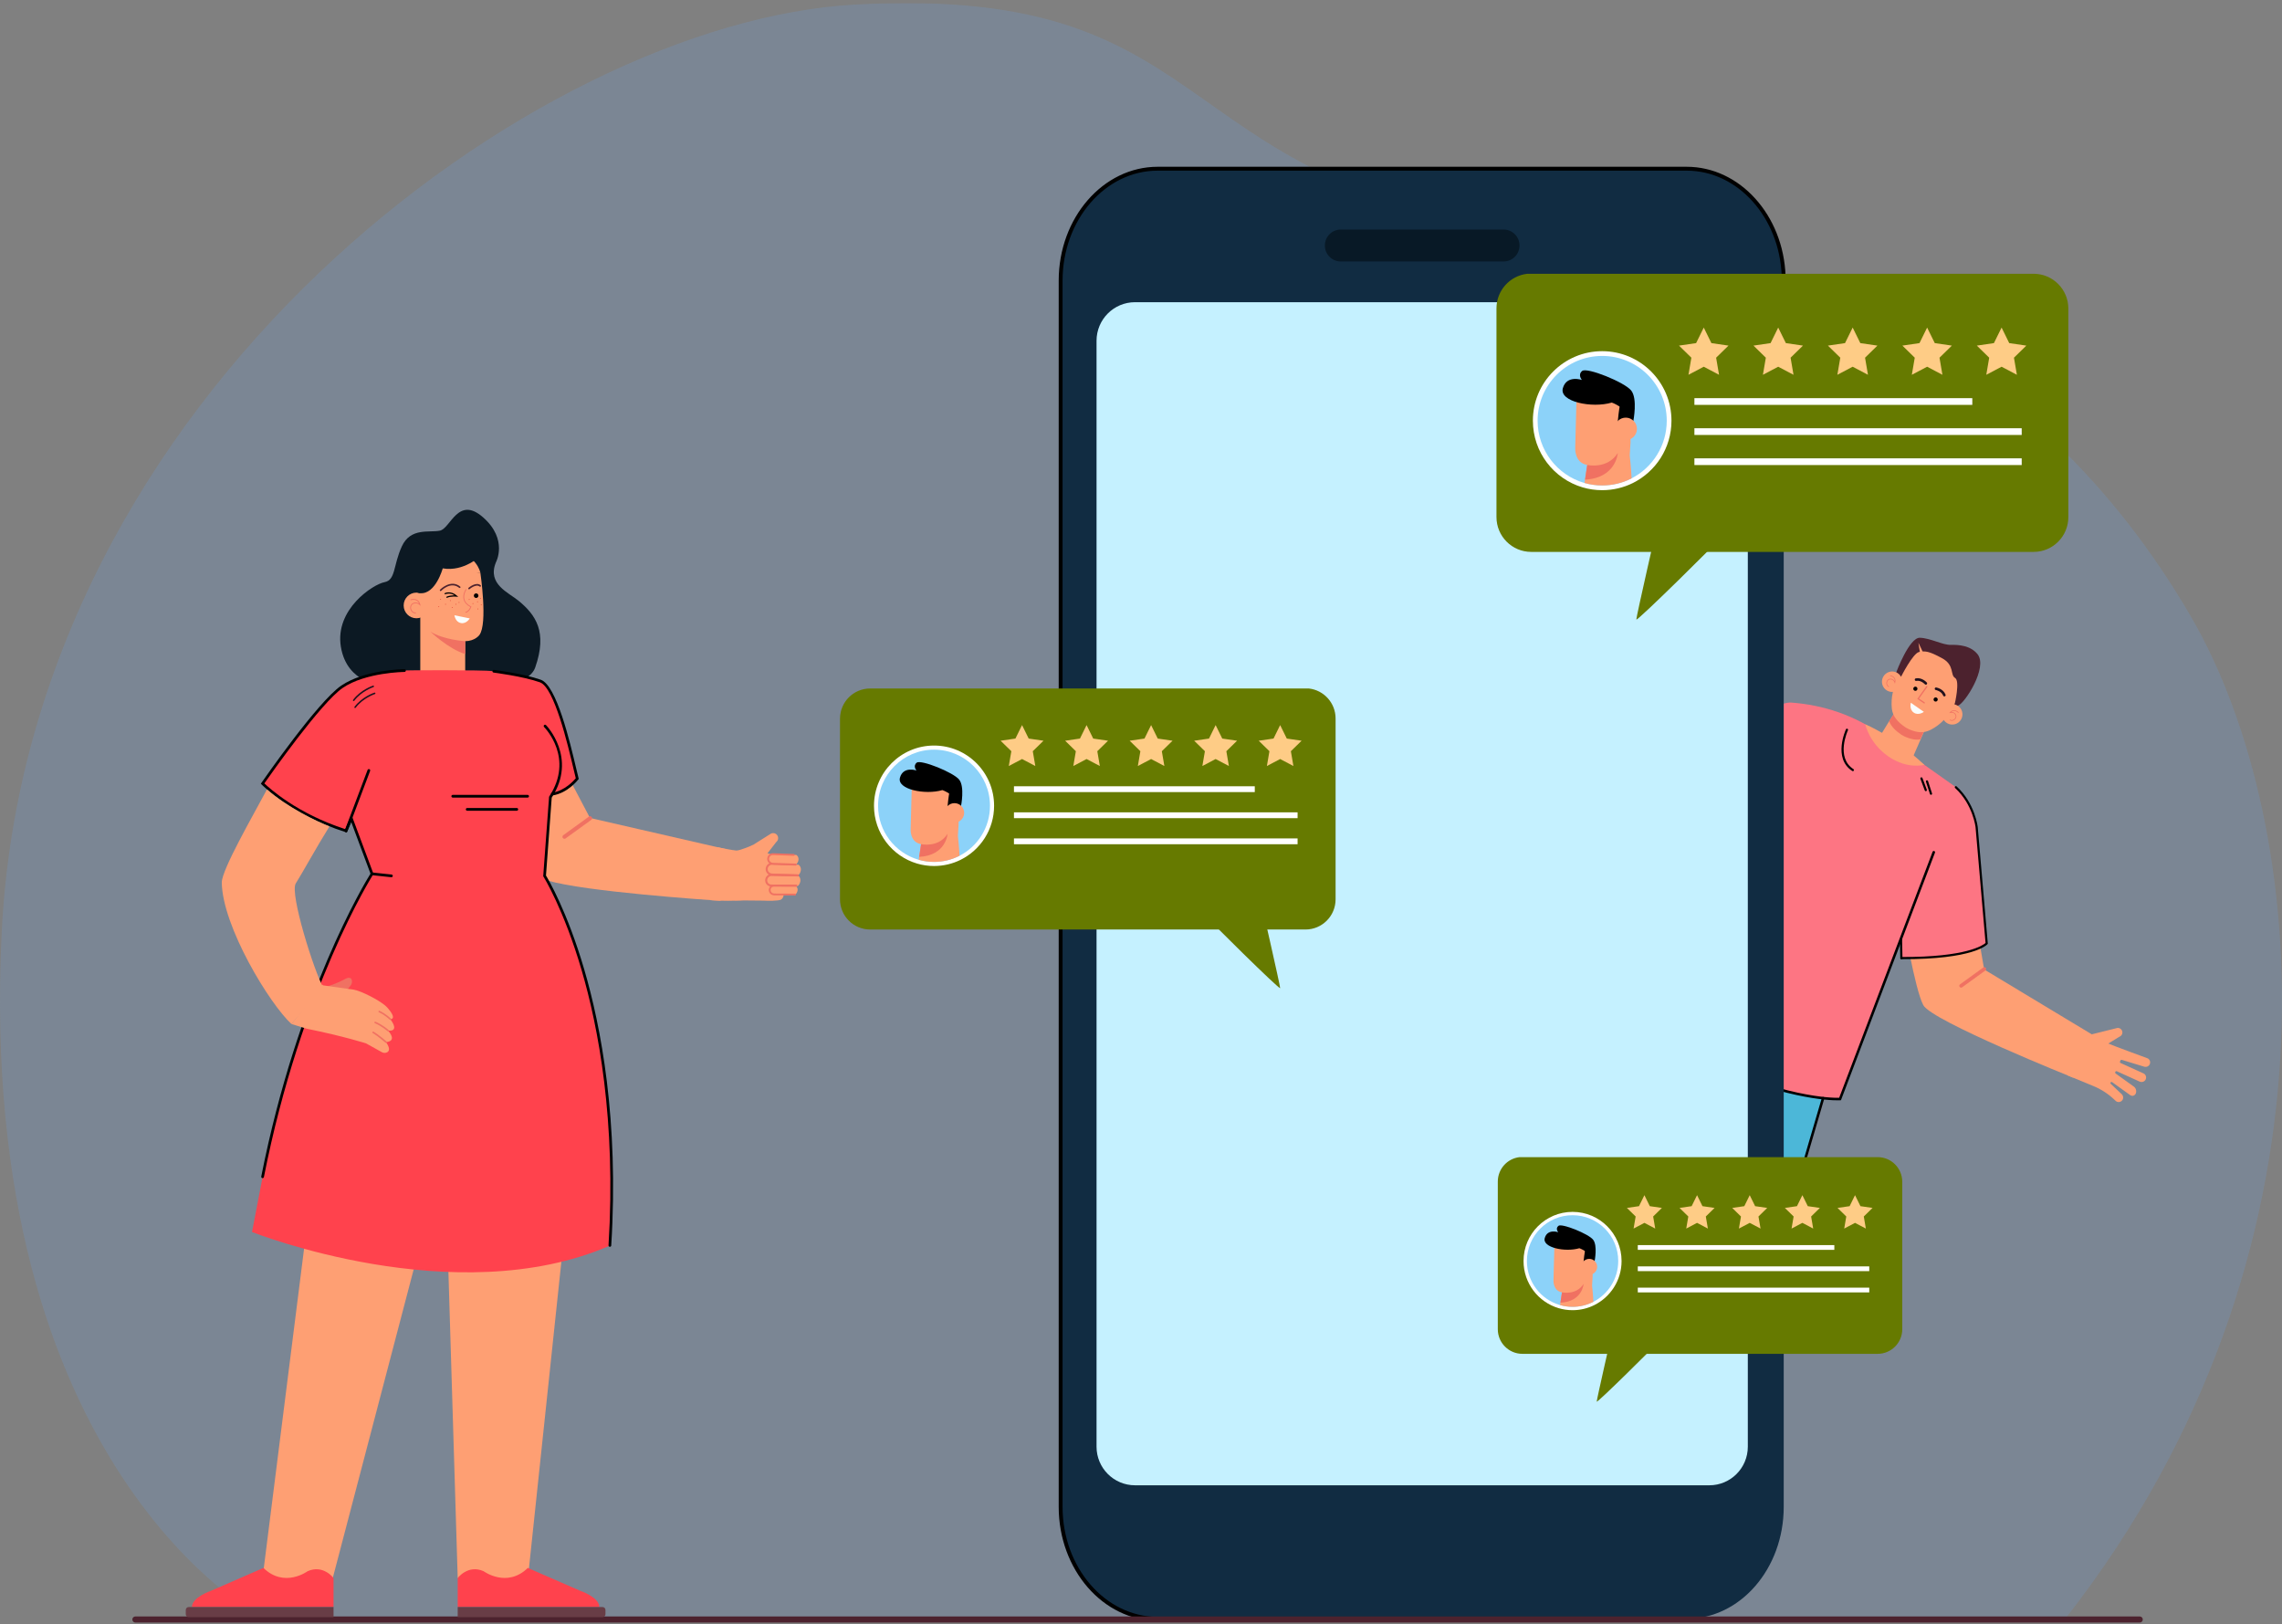<svg width="489" height="348" viewBox="0 0 489 348" fill="none" xmlns="http://www.w3.org/2000/svg">
<rect x="0" y="0" width="489" height="348" fill="#808080" stroke="none"/>
<g clip-path="url(#clip0_269_6733)">
<g opacity="0.2">
<path d="M109.867 346.539L56.319 346.732C56.319 346.732 -5.264 315.276 0.364 199.807C5.99 84.339 114.978 4.804 183.09 0.988C266.18 -3.667 247.362 42.992 338.697 50.641C381.397 54.217 435.438 73.272 469.649 132.396C495.128 176.43 503.738 268.585 442.795 346.539H109.867Z" fill="#6AA2E5"/>
</g>
<path d="M407.611 145.686L406.341 144.062C406.341 144.062 409.124 136.567 411.407 136.651C413.69 136.735 416.281 138.223 418.033 138.175C419.786 138.128 422.269 138.337 423.746 140.158C426.056 143.009 420.967 150.801 419.538 151.216C418.109 151.631 407.609 145.684 407.609 145.684L407.611 145.686Z" fill="#4C222E"/>
<path d="M345.29 319.355L358.638 323.024L353.924 335.533L341.046 330.539L345.29 319.355Z" fill="#D7E4F7"/>
<path d="M359.507 342.475L343.021 335.743C338.953 334.052 340.143 332.656 340.143 332.656L342.141 327.564C342.316 329.912 349.731 331.737 349.731 331.737L353.294 330.889C354.665 330.563 355.922 331.54 355.708 332.764L355.575 333.525L361.522 341.548C361.522 341.548 361.638 342.72 359.897 342.551C359.798 342.542 359.666 342.516 359.509 342.475H359.507Z" fill="#FD7583"/>
<path d="M395.602 218.875L377.721 279.309L358.772 327.778C349.024 328.446 341.757 324.796 341.757 324.796C341.378 325.765 351.82 290.878 356.081 272.886C362.104 247.447 364.6 224.74 364.6 224.74L395.604 218.877L395.602 218.875Z" fill="#4CB7D8"/>
<path d="M314.207 305.549L326.485 311.959L322.018 323.056L309.188 317.937L314.207 305.549Z" fill="#D7E4F7"/>
<path d="M317.043 325.525L300.389 319.223C300.247 319.145 300.133 319.074 300.053 319.013C298.663 317.949 299.54 317.169 299.54 317.169L309.339 315.34L309.757 314.689C310.428 313.645 312.014 313.785 312.799 314.959L314.838 318.01C314.838 318.01 321.514 321.728 323.232 320.124L321.247 325.222C321.247 325.222 321.174 327.06 317.043 325.525Z" fill="#FD7583"/>
<path d="M329.93 260.514L357.776 203.999L376.54 229.436C376.54 229.436 362.981 247.791 350.158 270.556C341.089 286.656 325.101 319.364 325.48 318.393C325.48 318.393 317.677 316.114 310.98 308.98L329.93 260.512V260.514Z" fill="#4CB7D8"/>
<path d="M412.138 215.377C410.312 211.979 407.82 196.916 407.82 196.916L422.683 193.181L425.175 207.724L448.24 221.625L444.297 230.932C444.297 230.932 413.964 218.776 412.138 215.377Z" fill="#FE9F73"/>
<path d="M460.682 227.979C460.501 228.463 459.957 228.706 459.464 228.554L454.674 227.095C454.562 227.06 454.441 227.117 454.392 227.222L454.288 227.452C454.234 227.571 454.288 227.709 454.405 227.763L459.313 229.992C459.82 230.221 460.033 230.833 459.766 231.334C459.524 231.791 458.953 231.959 458.483 231.747L453.605 229.534C453.486 229.48 453.348 229.534 453.295 229.65L453.262 229.724C453.217 229.825 453.249 229.946 453.34 230.013L457.265 232.833C457.707 233.148 457.884 233.814 457.66 234.309C457.435 234.804 456.892 234.951 456.45 234.634L452.603 231.871C452.482 231.784 452.314 231.83 452.251 231.966C452.21 232.057 452.232 232.165 452.305 232.234L454.642 234.435C455.017 234.789 455.079 235.382 454.752 235.779C454.392 236.216 453.747 236.253 453.342 235.87L453.021 235.568C451.738 234.359 450.246 233.395 448.619 232.72L442.98 230.385C443.594 228.963 443.976 228.167 446.72 223.147C446.83 222.581 447.121 221.943 447.446 221.822L453.491 220.315C453.991 220.127 454.549 220.38 454.737 220.882C454.924 221.383 454.672 221.943 454.172 222.131L451.786 223.593C452.876 224.094 460.059 226.71 460.059 226.71C460.591 226.872 460.88 227.452 460.682 227.981V227.979Z" fill="#FE9F73"/>
<path d="M420.458 211.546C420.284 211.672 420.042 211.633 419.917 211.457C419.792 211.282 419.831 211.04 420.006 210.915L424.989 207.309C425.164 207.183 425.405 207.222 425.53 207.397C425.612 207.51 425.623 207.65 425.576 207.771C425.55 207.836 425.505 207.897 425.444 207.94L420.461 211.546H420.458Z" fill="#F07162"/>
<path d="M352.352 160.28C352.352 160.28 381.112 150.34 383.701 150.528C390.868 151.047 397.408 153.291 403.278 157.448L418.781 168.429C420.383 169.497 422.728 172.915 423.407 176.149C423.905 178.525 425.718 202.144 425.718 202.144C420.864 205.679 407.438 205.287 407.438 205.287L407.341 201.489C406.624 203.826 394.3 235.483 394.3 235.483C368.163 234.595 348.22 216.664 348.22 216.664C353.74 202.546 373.145 172.954 373.145 172.954L361.485 175.096C357.926 172.995 352.352 160.28 352.352 160.28Z" fill="#FD7583"/>
<path d="M418.956 168.848C418.861 168.761 418.855 168.612 418.943 168.517C419.029 168.422 419.178 168.415 419.273 168.504C423.23 172.149 423.795 177.165 423.799 177.219L425.951 202.122L425.959 202.219L425.897 202.293C425.783 202.427 422.944 205.588 407.438 205.521C407.43 205.521 407.421 205.521 407.413 205.521C407.296 205.508 407.206 205.408 407.208 205.287C407.208 205.157 407.313 205.054 407.441 205.056C421.437 205.116 424.987 202.492 425.477 202.055L423.336 177.264C423.332 177.217 422.782 172.37 418.958 168.848H418.956Z" fill="black"/>
<path d="M407.41 205.519C407.296 205.506 407.208 205.411 407.206 205.292L407.126 201.214C407.124 201.085 407.225 200.979 407.354 200.977C407.486 200.974 407.589 201.076 407.592 201.206L407.671 205.283C407.673 205.413 407.572 205.519 407.443 205.521C407.432 205.521 407.421 205.521 407.41 205.521V205.519Z" fill="black"/>
<path d="M361.41 175.346L361.324 175.266C361.276 175.221 356.45 170.621 352.137 160.371C352.087 160.252 352.143 160.116 352.26 160.066C352.378 160.016 352.514 160.072 352.563 160.189C356.525 169.604 360.906 174.194 361.559 174.845L380.233 171.414C380.36 171.39 380.481 171.474 380.504 171.602C380.528 171.73 380.444 171.851 380.317 171.874L361.41 175.346Z" fill="black"/>
<path d="M363.667 187.962C363.635 187.958 363.604 187.949 363.576 187.932C363.466 187.867 363.43 187.722 363.494 187.612C363.777 187.134 370.435 175.886 373.042 172.792C373.126 172.692 373.272 172.682 373.369 172.764C373.468 172.846 373.479 172.995 373.397 173.092C370.815 176.156 363.962 187.733 363.895 187.85C363.848 187.932 363.757 187.973 363.669 187.962H363.667Z" fill="black"/>
<path d="M412.644 169.523C412.56 169.512 412.485 169.458 412.452 169.374L411.517 166.87C411.472 166.749 411.532 166.615 411.653 166.57C411.773 166.524 411.907 166.585 411.952 166.706L412.888 169.209C412.933 169.331 412.873 169.465 412.752 169.51C412.715 169.523 412.679 169.527 412.644 169.523Z" fill="black"/>
<path d="M413.757 170.301C413.668 170.291 413.591 170.232 413.563 170.141L412.705 167.5C412.666 167.376 412.73 167.245 412.853 167.206C412.976 167.167 413.108 167.232 413.146 167.355L414.004 169.997C414.043 170.12 413.979 170.252 413.856 170.291C413.823 170.301 413.789 170.304 413.757 170.301Z" fill="black"/>
<path d="M358.263 207.339C358.149 207.326 358.06 207.229 358.058 207.112L358.013 204.438C358.011 204.308 358.112 204.202 358.241 204.2C358.371 204.198 358.476 204.3 358.478 204.429L358.524 207.102C358.526 207.231 358.424 207.337 358.295 207.339C358.284 207.339 358.274 207.339 358.265 207.339H358.263Z" fill="black"/>
<path d="M359.052 208.444C358.933 208.431 358.843 208.327 358.847 208.206L358.918 205.428C358.922 205.299 359.028 205.197 359.157 205.201C359.285 205.206 359.388 205.312 359.384 205.441L359.313 208.219C359.308 208.349 359.203 208.451 359.073 208.446C359.067 208.446 359.058 208.446 359.052 208.446V208.444Z" fill="black"/>
<path d="M397.169 164.802C397.277 164.871 397.309 165.016 397.24 165.124C397.191 165.201 397.102 165.24 397.018 165.23C396.984 165.225 396.952 165.214 396.919 165.195C392.701 162.482 395.537 156.329 395.565 156.266C395.619 156.149 395.759 156.1 395.876 156.156C395.992 156.21 396.042 156.351 395.988 156.467C395.96 156.526 393.298 162.311 397.171 164.804L397.169 164.802Z" fill="black"/>
<path d="M349.134 167.949C348.925 167.906 348.789 167.7 348.832 167.488L350.074 161.452C350.089 161.379 350.125 161.312 350.173 161.262C350.261 161.169 350.395 161.122 350.531 161.15C350.74 161.193 350.876 161.398 350.832 161.61L349.591 167.646C349.548 167.856 349.343 167.992 349.132 167.949H349.134Z" fill="#F07162"/>
<path d="M394.317 235.756C394.225 235.762 386.143 236.268 370.593 230.152C368.222 229.22 365.678 228.133 362.962 226.868C362.826 226.806 362.766 226.641 362.83 226.505C362.893 226.369 363.05 226.306 363.193 226.373C382.168 235.213 392.668 235.261 394.108 235.218L414.127 182.51C414.181 182.369 414.339 182.298 414.479 182.352C414.479 182.352 414.479 182.352 414.481 182.352C414.619 182.406 414.69 182.564 414.636 182.704L394.552 235.581L394.49 235.743L394.317 235.756Z" fill="black"/>
<path d="M325.722 318.517L325.608 318.739L325.377 318.646C324.946 318.471 314.797 314.31 310.764 309.149C310.671 309.03 310.693 308.859 310.812 308.766C310.93 308.673 311.103 308.695 311.193 308.812C314.806 313.436 323.797 317.384 325.351 318.043C326.979 314.85 345.219 279.066 350.457 269.473C355.918 259.472 366.405 243.597 366.51 243.437C366.592 243.312 366.762 243.277 366.887 243.362C367.012 243.446 367.047 243.615 366.965 243.74C366.859 243.9 356.385 259.755 350.936 269.737C345.484 279.723 325.92 318.132 325.724 318.519L325.722 318.517Z" fill="black"/>
<path d="M356.903 285.367C356.823 285.438 356.713 285.456 356.62 285.419C356.581 285.404 356.547 285.38 356.517 285.347L353.503 281.999L353.542 281.856C355.079 276.092 359.772 254.075 359.819 253.855C359.851 253.708 359.996 253.613 360.142 253.645C360.289 253.675 360.384 253.822 360.351 253.969C360.304 254.19 355.682 275.865 354.105 281.854L356.92 284.982C357.021 285.095 357.012 285.268 356.9 285.367H356.903Z" fill="black"/>
<path d="M358.733 327.505C358.881 327.484 359.019 327.588 359.041 327.737C359.063 327.886 358.959 328.024 358.81 328.046C352.234 328.995 343.963 325.96 342.055 325.207C341.803 325.108 341.66 325.049 341.65 325.043L341.428 324.95L353.544 281.85C353.585 281.705 353.736 281.621 353.881 281.662C354.023 281.703 354.109 281.854 354.068 281.999L342.083 324.632C343.549 325.218 352.055 328.467 358.731 327.505H358.733Z" fill="black"/>
<path d="M381.226 267.467C381.226 267.467 381.211 267.462 381.203 267.458C381.073 267.406 381 267.263 381.041 267.127L390.396 235.237C390.439 235.092 390.59 235.01 390.735 235.051C390.881 235.094 390.961 235.245 390.92 235.39L381.565 267.281C381.522 267.425 381.371 267.508 381.226 267.467Z" fill="black"/>
<path d="M329.83 260.766C329.83 260.766 329.815 260.76 329.809 260.758C329.673 260.691 329.619 260.526 329.686 260.392L350.339 218.479C350.406 218.343 350.574 218.289 350.703 218.356C350.839 218.423 350.893 218.587 350.826 218.721L330.173 260.634C330.111 260.762 329.96 260.818 329.83 260.769V260.766Z" fill="black"/>
<path d="M406.479 151.916L413.043 155.031L409.581 162.961C409.581 162.961 402.584 158.67 402.431 158.588C402.278 158.503 406.479 151.916 406.479 151.916Z" fill="#FE9F73"/>
<path d="M404.817 154.547C405.695 153.144 406.479 151.916 406.479 151.916L413.043 155.031L411.482 158.428C410.474 158.594 409.458 158.378 408.234 157.861C408.113 157.799 407.99 157.732 407.863 157.665C407.863 157.665 407.846 157.656 407.837 157.652C407.829 157.647 407.82 157.643 407.811 157.639C407.686 157.569 407.564 157.502 407.445 157.435C406.218 156.605 405.276 155.697 404.815 154.551L404.817 154.547Z" fill="#F07162"/>
<path d="M405.388 151.789C405.154 149.493 405.705 147.143 406.856 145.087C408.137 142.799 409.581 140.598 410.417 139.435C411.122 138.94 411.808 138.726 412.401 138.659C413.496 138.731 415.214 138.983 417.152 139.773L417.24 139.82L417.292 139.848L417.38 139.896C419.098 141.091 420.249 142.397 420.907 143.277C421.174 143.813 421.372 144.505 421.342 145.368C420.827 146.706 419.777 149.121 418.57 151.447C417.484 153.538 415.824 155.287 413.778 156.344C412.237 157.141 410.892 157.031 409.094 156.27C408.973 156.208 408.85 156.141 408.723 156.073C408.723 156.073 408.706 156.065 408.697 156.061C408.689 156.056 408.68 156.052 408.671 156.048C408.546 155.978 408.421 155.911 408.305 155.844C406.688 154.75 405.563 153.522 405.386 151.791L405.388 151.789Z" fill="#FE9F73"/>
<path d="M417.303 154.991C416.242 154.414 415.845 153.084 416.421 152.02C416.996 150.957 418.322 150.559 419.383 151.136C420.443 151.713 420.838 153.043 420.264 154.107C419.689 155.17 418.363 155.568 417.303 154.991Z" fill="#FE9F73"/>
<path d="M417.91 152.729L417.669 152.801L417.839 152.615C418.104 152.325 418.398 152.178 418.714 152.176C419.264 152.171 419.676 152.606 419.693 152.625C419.719 152.654 419.719 152.699 419.691 152.725C419.663 152.751 419.618 152.751 419.592 152.723C419.587 152.718 419.206 152.314 418.717 152.318C418.499 152.318 418.292 152.401 418.1 152.563C418.374 152.545 418.833 152.6 419.109 153.082C419.303 153.421 419.234 153.836 418.934 154.139C418.682 154.394 418.249 154.552 417.846 154.333C417.841 154.333 417.837 154.329 417.835 154.327C417.8 154.307 417.79 154.264 417.809 154.232C417.828 154.197 417.872 154.186 417.904 154.206C418.27 154.411 418.635 154.245 418.837 154.042C419.029 153.847 419.184 153.497 418.988 153.153C418.632 152.53 417.943 152.725 417.913 152.734L417.91 152.729Z" fill="#F07162"/>
<path d="M404.419 147.997C403.358 147.419 402.961 146.09 403.537 145.026C404.112 143.962 405.438 143.565 406.499 144.142C407.559 144.719 407.956 146.049 407.38 147.112C406.805 148.176 405.479 148.574 404.419 147.997Z" fill="#FE9F73"/>
<path d="M405.063 144.834C405.024 144.827 405.001 144.791 405.007 144.752C405.013 144.713 405.05 144.689 405.089 144.695C405.115 144.7 405.701 144.808 405.999 145.27C406.171 145.539 406.208 145.867 406.111 146.246L406.048 146.49L405.975 146.25C405.966 146.22 405.751 145.534 405.037 145.575C404.643 145.599 404.436 145.919 404.38 146.187C404.319 146.468 404.38 146.864 404.753 147.061C404.787 147.078 404.8 147.121 404.783 147.156C404.766 147.19 404.722 147.203 404.688 147.186C404.684 147.186 404.679 147.182 404.677 147.179C404.274 146.961 404.168 146.509 404.244 146.159C404.332 145.742 404.643 145.459 405.031 145.435C405.585 145.402 405.88 145.757 406.016 145.997C406.044 145.746 405.999 145.528 405.882 145.346C405.617 144.935 405.072 144.834 405.065 144.834H405.063Z" fill="#F07162"/>
<path d="M410.226 147.969C410.008 147.852 409.928 147.58 410.045 147.361C410.161 147.143 410.433 147.063 410.65 147.182C410.868 147.299 410.948 147.571 410.829 147.79C410.713 148.008 410.441 148.088 410.224 147.971L410.226 147.969Z" fill="black"/>
<path d="M414.569 150.273C414.352 150.157 414.272 149.884 414.39 149.666C414.507 149.447 414.778 149.368 414.996 149.484C415.214 149.601 415.294 149.873 415.175 150.092C415.056 150.31 414.787 150.39 414.569 150.273Z" fill="black"/>
<path d="M416.516 149.188C416.46 149.158 416.414 149.108 416.391 149.045C416.013 148.072 414.824 147.852 414.813 147.85C414.662 147.824 414.563 147.681 414.589 147.53C414.614 147.378 414.757 147.279 414.905 147.305C414.966 147.316 416.412 147.575 416.906 148.844C416.962 148.987 416.891 149.147 416.748 149.203C416.671 149.233 416.585 149.227 416.518 149.188H416.516Z" fill="#21111D"/>
<path d="M412.472 146.612C412.472 146.612 411.651 145.703 410.629 145.894C410.564 145.907 410.502 145.894 410.448 145.866C410.377 145.827 410.323 145.758 410.308 145.673C410.28 145.522 410.379 145.379 410.53 145.351C411.864 145.102 412.847 146.199 412.888 146.246C412.989 146.361 412.978 146.536 412.864 146.637C412.75 146.739 412.575 146.728 412.474 146.614L412.472 146.612Z" fill="#21111D"/>
<path d="M412.459 150.677C412.42 150.736 412.345 150.753 412.286 150.72C412.282 150.72 412.28 150.716 412.276 150.714L410.849 149.758L412.778 147.043C412.821 146.983 412.901 146.97 412.963 147.013C413.024 147.056 413.037 147.138 412.993 147.199L411.222 149.691L412.42 150.493C412.48 150.535 412.498 150.617 412.457 150.677H412.459Z" fill="#F07162"/>
<path d="M418.947 145.262C417.846 144.624 418.891 142.516 416.149 141.029C413.409 139.541 412.519 139.418 411.211 139.706C409.9 139.993 407.367 145.005 407.367 145.005L407.102 144.628C407.102 144.628 409.398 139.083 409.549 138.804C409.7 138.525 410.911 137.827 411.088 137.723C411.265 137.619 413.976 138.05 413.976 138.05C413.976 138.05 416.602 138.72 416.809 138.713C417.018 138.707 420.346 140.633 420.745 140.851C421.146 141.068 422.504 142.683 422.504 142.683C422.504 142.683 420.422 150.399 420.361 150.479C420.303 150.559 418.867 150.861 418.867 150.861C418.867 150.861 420.047 145.904 418.945 145.266L418.947 145.262Z" fill="#4C222E"/>
<path d="M412.411 140.475L411.497 140.354L411.088 137.719C411.088 137.719 412.351 140.322 412.411 140.473V140.475Z" fill="#FE9F73"/>
<path d="M410.079 152.684C409.06 151.97 409.469 150.58 409.469 150.58C409.469 150.58 412.217 152.493 412.256 152.53C412.256 152.53 411.097 153.397 410.077 152.684H410.079Z" fill="#FBFDFC"/>
<path d="M399.7 155.196C406.387 158.091 412.347 163.872 412.347 163.872C412.347 163.872 408.79 164.918 404.671 162.093C400.551 159.265 399.7 155.196 399.7 155.196Z" fill="#FE9F73"/>
<path d="M248.066 346.853H361.434C372.917 346.853 382.225 336.117 382.225 322.879V60.123C382.225 46.883 372.917 36.149 361.434 36.149H248.066C236.586 36.149 227.28 46.881 227.28 60.123V322.879C227.28 336.117 236.588 346.853 248.066 346.853Z" fill="#112C42"/>
<path d="M322.195 56.026H287.311C285.427 56.026 283.899 54.493 283.899 52.604C283.899 50.714 285.427 49.182 287.311 49.182H322.195C324.079 49.182 325.608 50.714 325.608 52.604C325.608 54.493 324.079 56.026 322.195 56.026Z" fill="#081926"/>
<path d="M366.29 64.752H243.216C238.664 64.752 234.973 68.453 234.973 73.019V309.984C234.973 314.549 238.664 318.251 243.216 318.251H366.29C370.843 318.251 374.533 314.549 374.533 309.984V73.019C374.533 68.453 370.843 64.752 366.29 64.752Z" fill="#C5F1FF"/>
<path d="M252.24 346.853C252.24 346.624 252.054 346.438 251.826 346.438H248.067C236.834 346.438 227.694 335.87 227.694 322.879V60.123C227.694 47.134 236.834 36.565 248.067 36.565H361.434C372.386 36.565 381.347 46.607 381.793 59.144C381.802 59.369 381.983 59.546 382.205 59.546C382.438 59.546 382.628 59.351 382.621 59.118C382.162 46.133 372.835 35.734 361.434 35.734H248.067C236.377 35.734 226.864 46.676 226.864 60.123V322.879C226.864 336.326 236.375 347.268 248.067 347.268H251.826C252.054 347.268 252.24 347.082 252.24 346.853Z" fill="black"/>
<path d="M458.518 347.661H29.01C28.65 347.661 28.359 347.369 28.359 347.008C28.359 346.647 28.65 346.355 29.01 346.355H458.518C458.878 346.355 459.169 346.647 459.169 347.008C459.169 347.369 458.878 347.661 458.518 347.661Z" fill="#4C222E"/>
<path d="M443.22 66.128V110.787C443.22 114.91 439.888 118.255 435.775 118.255H328.118C324.005 118.255 320.672 114.91 320.672 110.787V66.079C320.672 62.239 323.559 59.081 327.273 58.661H435.775C439.888 58.661 443.22 62.004 443.22 66.128Z" fill="#667A00"/>
<path d="M368.928 115.021C368.775 115.403 350.659 133.345 350.642 132.738C350.624 132.132 355.365 111.44 355.365 111.44L368.928 115.021Z" fill="#667A00"/>
<path d="M358.173 90.139C358.173 96.006 354.789 101.08 349.874 103.508C347.898 104.483 345.673 105.03 343.321 105.03C341.864 105.03 340.452 104.82 339.122 104.425C332.966 102.609 328.474 96.899 328.474 90.136C328.474 81.912 335.121 75.245 343.321 75.245C351.521 75.245 358.173 81.912 358.173 90.136V90.139Z" fill="white"/>
<path d="M357.16 90.141C357.16 95.524 354.104 100.194 349.633 102.492C349.566 102.529 349.497 102.563 349.428 102.598C347.587 103.506 345.513 104.016 343.323 104.016C342.011 104.016 340.741 103.832 339.54 103.489C339.497 103.478 339.456 103.465 339.411 103.452C333.675 101.761 329.489 96.441 329.489 90.141C329.489 82.479 335.684 76.266 343.323 76.266C350.963 76.266 357.16 82.479 357.16 90.141Z" fill="#8CD2F9"/>
<path d="M349.633 102.492C349.566 102.528 349.497 102.563 349.428 102.598C347.587 103.506 345.514 104.016 343.323 104.016C342.011 104.016 340.741 103.832 339.54 103.488L339.648 102.768L340.116 99.625C337.331 99.151 337.546 95.95 337.546 95.95L337.803 86.16L337.807 85.981L349.323 83.832L349.355 88.338L349.359 89.209L349.363 89.7V90.249L349.394 94.069L349.398 94.773L349.226 97.593C349.226 97.593 349.54 100.392 349.631 102.492H349.633Z" fill="#FE9F73"/>
<path d="M346.667 97.072C346.667 97.072 346.339 102.432 339.646 102.769L340.114 99.626C340.114 99.626 344.423 100.614 346.667 97.072Z" fill="#F07162"/>
<path d="M350.008 90.13L347.119 90.655L346.585 91.181C346.585 91.181 346.96 86.355 347.527 85.419C348.094 84.483 350.008 90.13 350.008 90.13Z" fill="black"/>
<path d="M345.979 91.828C345.945 93.155 346.99 94.26 348.314 94.294C349.637 94.329 350.739 93.28 350.773 91.953C350.808 90.626 349.762 89.521 348.439 89.486C347.115 89.452 346.014 90.5 345.979 91.828Z" fill="#FE9F73"/>
<path d="M350.008 90.13C350.008 90.13 350.939 85.471 349.555 83.69C348.171 81.908 340.051 78.639 339.034 79.485C338.016 80.33 338.984 81.415 338.984 81.415C338.984 81.415 335.718 80.269 334.897 83.177C334.076 86.085 341.125 87.519 345.384 86.258C345.384 86.258 348.156 87.149 350.006 90.128L350.008 90.13Z" fill="black"/>
<path d="M365.091 70.186L366.729 73.518L370.393 74.052L367.742 76.644L368.367 80.306L365.091 78.577L361.812 80.306L362.437 76.644L359.786 74.052L363.45 73.518L365.091 70.186Z" fill="#FECC86"/>
<path d="M381.044 70.186L382.685 73.518L386.349 74.052L383.698 76.644L384.323 80.306L381.044 78.577L377.768 80.306L378.393 76.644L375.742 74.052L379.406 73.518L381.044 70.186Z" fill="#FECC86"/>
<path d="M397 70.186L398.64 73.518L402.305 74.052L399.654 76.644L400.279 80.306L397 78.577L393.721 80.306L394.349 76.644L391.695 74.052L395.362 73.518L397 70.186Z" fill="#FECC86"/>
<path d="M412.956 70.186L414.594 73.518L418.261 74.052L415.607 76.644L416.234 80.306L412.956 78.577L409.677 80.306L410.304 76.644L407.651 74.052L411.318 73.518L412.956 70.186Z" fill="#FECC86"/>
<path d="M428.912 70.186L430.55 73.518L434.217 74.052L431.563 76.644L432.19 80.306L428.912 78.577L425.633 80.306L426.258 76.644L423.607 74.052L427.271 73.518L428.912 70.186Z" fill="#FECC86"/>
<path d="M422.637 85.314H363.088V86.751H422.637V85.314Z" fill="white"/>
<path d="M433.223 91.76H363.088V93.197H433.223V91.76Z" fill="white"/>
<path d="M433.223 98.207H363.088V99.645H433.223V98.207Z" fill="white"/>
<path d="M407.627 253.218V284.802C407.627 287.716 405.271 290.083 402.361 290.083H326.223C323.315 290.083 320.957 287.718 320.957 284.802V253.184C320.957 250.468 322.998 248.235 325.624 247.937H402.359C405.267 247.937 407.625 250.3 407.625 253.218H407.627Z" fill="#667A00"/>
<path d="M355.086 287.794C354.979 288.064 342.168 300.753 342.155 300.325C342.142 299.897 345.494 285.265 345.494 285.265L355.086 287.796V287.794Z" fill="#667A00"/>
<path d="M347.479 270.198C347.479 274.347 345.087 277.935 341.61 279.654C340.213 280.344 338.637 280.731 336.975 280.731C335.945 280.731 334.947 280.582 334.005 280.303C329.65 279.019 326.473 274.98 326.473 270.198C326.473 264.382 331.174 259.665 336.975 259.665C342.776 259.665 347.479 264.38 347.479 270.198Z" fill="white"/>
<path d="M346.764 270.198C346.764 274.005 344.602 277.306 341.439 278.932C341.392 278.958 341.342 278.984 341.295 279.008C339.993 279.65 338.527 280.011 336.977 280.011C336.05 280.011 335.151 279.881 334.3 279.637C334.27 279.63 334.24 279.62 334.209 279.611C330.153 278.415 327.193 274.654 327.193 270.196C327.193 264.776 331.573 260.383 336.977 260.383C342.381 260.383 346.764 264.776 346.764 270.196V270.198Z" fill="#8CD2F9"/>
<path d="M341.439 278.934C341.392 278.96 341.342 278.986 341.295 279.009C339.993 279.651 338.527 280.013 336.977 280.013C336.05 280.013 335.152 279.883 334.3 279.639L334.375 279.128L334.705 276.906C332.735 276.571 332.888 274.307 332.888 274.307L333.069 267.385L333.074 267.257L341.217 265.737L341.241 268.924L341.245 269.54L341.25 269.888V270.275L341.271 272.978L341.276 273.477L341.155 275.47C341.155 275.47 341.379 277.451 341.442 278.936L341.439 278.934Z" fill="#FE9F73"/>
<path d="M339.342 275.101C339.342 275.101 339.109 278.89 334.375 279.128L334.705 276.906C334.705 276.906 337.753 277.604 339.34 275.101H339.342Z" fill="#F07162"/>
<path d="M341.707 270.191L339.663 270.563L339.286 270.934C339.286 270.934 339.551 267.523 339.952 266.859C340.353 266.198 341.707 270.191 341.707 270.191Z" fill="black"/>
<path d="M338.857 271.391C338.833 272.329 339.57 273.112 340.508 273.136C341.444 273.159 342.224 272.42 342.248 271.48C342.271 270.539 341.534 269.759 340.596 269.735C339.661 269.711 338.881 270.451 338.857 271.391Z" fill="#FE9F73"/>
<path d="M341.707 270.191C341.707 270.191 342.366 266.896 341.388 265.636C340.409 264.375 334.666 262.064 333.946 262.661C333.227 263.26 333.91 264.027 333.91 264.027C333.91 264.027 331.601 263.217 331.019 265.275C330.437 267.333 335.423 268.345 338.437 267.454C338.437 267.454 340.398 268.083 341.704 270.191H341.707Z" fill="black"/>
<path d="M352.373 256.087L353.53 258.443L356.123 258.82L354.248 260.655L354.69 263.243L352.373 262.021L350.053 263.243L350.497 260.655L348.62 258.82L351.213 258.443L352.373 256.087Z" fill="#FECC86"/>
<path d="M363.655 256.087L364.815 258.443L367.408 258.82L365.532 260.655L365.974 263.243L363.655 262.021L361.338 263.243L361.78 260.655L359.904 258.82L362.497 258.443L363.655 256.087Z" fill="#FECC86"/>
<path d="M374.939 256.087L376.099 258.443L378.69 258.82L376.815 260.655L377.259 263.243L374.939 262.021L372.62 263.243L373.064 260.655L371.189 258.82L373.78 258.443L374.939 256.087Z" fill="#FECC86"/>
<path d="M386.224 256.087L387.384 258.443L389.975 258.82L388.099 260.655L388.541 263.243L386.224 262.021L383.905 263.243L384.349 260.655L382.471 258.82L385.064 258.443L386.224 256.087Z" fill="#FECC86"/>
<path d="M397.506 256.087L398.666 258.443L401.259 258.82L399.384 260.655L399.826 263.243L397.506 262.021L395.189 263.243L395.631 260.655L393.756 258.82L396.349 258.443L397.506 256.087Z" fill="#FECC86"/>
<path d="M393.07 266.786H350.956V267.804H393.07V266.786Z" fill="white"/>
<path d="M400.557 271.346H350.956V272.364H400.557V271.346Z" fill="white"/>
<path d="M400.557 275.903H350.956V276.922H400.557V275.903Z" fill="white"/>
<path d="M180 153.994V192.695C180 196.266 182.889 199.165 186.452 199.165H279.746C283.309 199.165 286.198 196.266 286.198 192.695V153.951C286.198 150.624 283.697 147.887 280.479 147.523H186.454C182.891 147.523 180.002 150.42 180.002 153.994H180Z" fill="#667A00"/>
<path d="M258.472 196.361C258.604 196.692 274.303 212.24 274.318 211.715C274.333 211.19 270.227 193.261 270.227 193.261L258.475 196.363L258.472 196.361Z" fill="#667A00"/>
<path d="M213.02 172.654C213.02 177.739 210.088 182.134 205.828 184.24C204.117 185.085 202.188 185.558 200.151 185.558C198.887 185.558 197.665 185.377 196.512 185.033C191.177 183.459 187.284 178.513 187.284 172.652C187.284 165.524 193.046 159.747 200.151 159.747C207.255 159.747 213.02 165.526 213.02 172.652V172.654Z" fill="white"/>
<path d="M212.14 172.655C212.14 177.321 209.491 181.366 205.617 183.359C205.559 183.389 205.499 183.422 205.438 183.45C203.843 184.237 202.045 184.68 200.148 184.68C199.012 184.68 197.911 184.522 196.87 184.222C196.831 184.213 196.796 184.202 196.758 184.192C191.787 182.726 188.159 178.117 188.159 172.655C188.159 166.016 193.526 160.631 200.148 160.631C206.77 160.631 212.14 166.014 212.14 172.655Z" fill="#8CD2F9"/>
<path d="M205.617 183.358C205.559 183.388 205.499 183.421 205.438 183.449C203.843 184.236 202.045 184.679 200.148 184.679C199.012 184.679 197.911 184.521 196.87 184.221L196.962 183.596L197.368 180.872C194.953 180.461 195.141 177.687 195.141 177.687L195.363 169.204L195.367 169.048L205.346 167.185L205.374 171.089L205.378 171.844L205.382 172.269V172.745L205.408 176.057L205.412 176.669L205.264 179.112C205.264 179.112 205.537 181.538 205.615 183.358H205.617Z" fill="#FE9F73"/>
<path d="M203.048 178.662C203.048 178.662 202.763 183.306 196.962 183.598L197.368 180.874C197.368 180.874 201.101 181.73 203.048 178.662Z" fill="#F07162"/>
<path d="M205.943 172.645L203.438 173.099L202.974 173.555C202.974 173.555 203.3 169.374 203.789 168.563C204.281 167.753 205.94 172.645 205.94 172.645H205.943Z" fill="black"/>
<path d="M202.453 174.117C202.423 175.268 203.328 176.225 204.475 176.256C205.621 176.286 206.576 175.378 206.607 174.228C206.637 173.078 205.731 172.12 204.585 172.09C203.438 172.059 202.483 172.967 202.453 174.117Z" fill="#FE9F73"/>
<path d="M205.943 172.645C205.943 172.645 206.751 168.607 205.55 167.063C204.352 165.52 197.314 162.685 196.434 163.42C195.553 164.153 196.391 165.094 196.391 165.094C196.391 165.094 193.561 164.101 192.85 166.622C192.138 169.143 198.247 170.384 201.938 169.292C201.938 169.292 204.341 170.064 205.943 172.645Z" fill="black"/>
<path d="M219.012 155.362L220.433 158.251L223.61 158.713L221.31 160.96L221.853 164.133L219.012 162.635L216.171 164.133L216.714 160.96L214.416 158.713L217.591 158.251L219.012 155.362Z" fill="#FECC86"/>
<path d="M232.838 155.362L234.259 158.251L237.436 158.713L235.138 160.96L235.679 164.133L232.838 162.635L229.997 164.133L230.54 160.96L228.242 158.713L231.418 158.251L232.838 155.362Z" fill="#FECC86"/>
<path d="M246.666 155.362L248.087 158.251L251.262 158.713L248.964 160.96L249.507 164.133L246.666 162.635L243.825 164.133L244.366 160.96L242.068 158.713L245.246 158.251L246.666 155.362Z" fill="#FECC86"/>
<path d="M260.492 155.362L261.913 158.251L265.088 158.713L262.79 160.96L263.333 164.133L260.492 162.635L257.651 164.133L258.194 160.96L255.894 158.713L259.072 158.251L260.492 155.362Z" fill="#FECC86"/>
<path d="M274.318 155.362L275.739 158.251L278.916 158.713L276.616 160.96L277.159 164.133L274.318 162.635L271.477 164.133L272.02 160.96L269.723 158.713L272.898 158.251L274.318 155.362Z" fill="#FECC86"/>
<path d="M268.882 168.473H217.277V169.72H268.882V168.473Z" fill="white"/>
<path d="M278.054 174.059H217.277V175.306H278.054V174.059Z" fill="white"/>
<path d="M278.054 179.646H217.277V180.893H278.054V179.646Z" fill="white"/>
<path d="M167.652 183.59C166.145 183.525 164.912 182.888 164.459 182.838L166.345 180.414C166.805 180.045 166.878 179.37 166.509 178.91C166.141 178.449 165.468 178.376 165.009 178.745L159.189 182.405C158.889 182.648 158.803 183.413 158.881 184.046C157.721 190.253 157.594 191.217 157.434 192.919L163.632 192.977C164.487 193.042 166.895 193.044 167.354 192.755C168.148 192.251 167.878 191.406 167.934 190.431C168.014 189.058 168.214 187.43 168.344 186.148C168.303 186.096 168.281 186.029 168.29 185.957L168.32 185.681C168.324 185.633 168.346 185.592 168.374 185.555L167.652 183.59Z" fill="#FE9F73"/>
<path d="M105.426 169.895C105.426 169.895 112.3 184.836 115.376 187.77C117.991 190.264 144.412 192.314 152.259 192.867C153.642 192.965 154.41 192.997 154.41 192.997L155.36 181.902L126.428 175.263L118.842 160.873L105.428 169.897L105.426 169.895Z" fill="#FE9F73"/>
<path d="M120.994 179.725C121.067 179.719 121.138 179.693 121.203 179.645L126.7 175.67C126.891 175.531 126.935 175.263 126.797 175.071C126.659 174.878 126.391 174.835 126.2 174.974L120.703 178.949C120.511 179.088 120.468 179.356 120.606 179.548C120.698 179.676 120.849 179.738 120.996 179.723L120.994 179.725Z" fill="#F07162"/>
<path d="M161.344 181.05C161.344 181.05 158.546 182.291 157.773 182.243C156.999 182.196 153.813 181.545 153.813 181.545L152.259 192.867C152.259 192.867 154.632 193.15 158.74 192.932C162.849 192.716 161.344 181.052 161.344 181.052V181.05Z" fill="#FE9F73"/>
<path d="M171.618 186.335C171.59 187.057 171.081 187.597 170.917 187.591L165.44 187.392C164.823 187.37 164.304 186.884 164.287 186.266C164.267 185.589 164.821 185.046 165.485 185.072L171.103 185.278C171.103 185.278 171.648 185.613 171.618 186.337V186.335Z" fill="#FE9F73"/>
<path d="M171.519 188.62C171.504 189.344 171.006 189.891 170.842 189.889L165.36 189.794C164.744 189.783 164.216 189.307 164.185 188.691C164.153 188.014 164.696 187.463 165.36 187.474L170.98 187.571C170.98 187.571 171.53 187.895 171.517 188.62H171.519Z" fill="#FE9F73"/>
<path d="M170.917 190.63C170.913 191.221 170.512 191.675 170.379 191.673L165.901 191.649C165.399 191.647 164.962 191.264 164.931 190.76C164.899 190.209 165.337 189.753 165.88 189.755L170.471 189.781C170.471 189.781 170.924 190.04 170.92 190.633L170.917 190.63Z" fill="#FE9F73"/>
<path d="M170.954 187.785C171.053 187.768 171.129 187.681 171.133 187.577C171.138 187.456 171.043 187.357 170.922 187.353L165.447 187.173C164.932 187.154 164.518 186.754 164.503 186.259C164.496 185.995 164.593 185.746 164.781 185.56C164.966 185.374 165.214 185.277 165.477 185.288L170.484 185.469C170.603 185.472 170.706 185.379 170.709 185.26C170.713 185.139 170.62 185.039 170.499 185.035L165.492 184.853C165.115 184.84 164.744 184.985 164.475 185.253C164.203 185.524 164.059 185.887 164.069 186.274C164.089 186.996 164.688 187.584 165.432 187.61L170.907 187.789C170.922 187.789 170.939 187.789 170.954 187.785Z" fill="#F07162"/>
<path d="M171.111 184.135C171.086 184.778 170.635 185.257 170.488 185.251L165.621 185.074C165.074 185.054 164.612 184.622 164.597 184.075C164.58 183.474 165.071 182.992 165.662 183.013L170.652 183.195C170.652 183.195 171.135 183.493 171.111 184.135Z" fill="#FE9F73"/>
<path d="M170.521 185.426C170.609 185.411 170.676 185.336 170.678 185.243C170.683 185.134 170.598 185.046 170.491 185.041L165.628 184.882C165.171 184.864 164.802 184.507 164.789 184.071C164.783 183.835 164.871 183.617 165.035 183.45C165.201 183.286 165.419 183.2 165.653 183.208L170.103 183.37C170.208 183.372 170.299 183.29 170.303 183.184C170.307 183.078 170.223 182.988 170.118 182.983L165.669 182.821C165.332 182.808 165.003 182.938 164.765 183.176C164.524 183.416 164.395 183.738 164.405 184.082C164.423 184.724 164.955 185.245 165.617 185.269L170.48 185.428C170.495 185.428 170.508 185.428 170.521 185.426Z" fill="#F07162"/>
<path d="M170.706 189.979C170.807 189.959 170.883 189.871 170.885 189.765C170.885 189.644 170.788 189.547 170.667 189.547L165.326 189.529C164.806 189.521 164.427 189.173 164.403 188.682C164.39 188.418 164.485 188.167 164.666 187.979C164.849 187.791 165.093 187.689 165.356 187.694L170.976 187.791C171.096 187.793 171.196 187.698 171.198 187.577C171.198 187.456 171.105 187.356 170.984 187.354L165.365 187.257C164.987 187.251 164.619 187.404 164.354 187.676C164.086 187.953 163.951 188.316 163.968 188.703C164.002 189.423 164.571 189.953 165.319 189.966L170.665 189.983C170.678 189.983 170.693 189.983 170.706 189.979Z" fill="#F07162"/>
<path d="M170.413 191.863C170.501 191.845 170.568 191.77 170.568 191.674C170.568 191.569 170.484 191.482 170.379 191.482L165.901 191.458C165.488 191.456 165.145 191.145 165.121 190.749C165.108 190.537 165.181 190.336 165.326 190.183C165.47 190.029 165.666 189.945 165.878 189.947L170.469 189.973C170.573 189.973 170.661 189.889 170.661 189.783C170.661 189.677 170.577 189.59 170.471 189.59L165.88 189.564C165.567 189.564 165.266 189.692 165.05 189.919C164.832 190.15 164.722 190.453 164.742 190.771C164.776 191.367 165.287 191.837 165.901 191.841L170.379 191.865C170.392 191.865 170.402 191.865 170.413 191.863Z" fill="#F07162"/>
<path d="M106.254 120.516C106.254 120.516 108.946 115.643 103.546 110.874C98.147 106.105 96.558 113.235 94.258 113.704C91.958 114.173 87.981 112.999 86.11 117.066C84.239 121.132 84.814 124.289 82.398 124.739C79.981 125.188 71.717 130.526 73.042 138.579C74.368 146.635 82.057 146.859 82.057 146.859C82.057 146.859 111.99 150.701 114.682 143.037C117.375 135.373 114.758 131.737 111.171 128.766C108.965 126.942 104.372 125.19 106.258 120.518L106.254 120.516Z" fill="#0C1923"/>
<path d="M102.934 122.702C102.934 122.702 104.559 133.637 102.727 136.06C102.727 136.06 101.83 137.351 99.686 137.39V144.232H90.059V121.785L102.934 122.704V122.702Z" fill="#FE9F73"/>
<path d="M99.789 131.289C99.748 131.289 99.712 131.261 99.703 131.22C99.692 131.172 99.722 131.125 99.77 131.116C100.334 130.995 100.69 130.297 100.794 130.07C99.992 129.64 99.502 129.082 99.339 128.407C99.071 127.309 99.765 126.319 99.796 126.276C99.824 126.237 99.877 126.228 99.918 126.254C99.957 126.282 99.968 126.336 99.94 126.377C99.933 126.386 99.263 127.348 99.511 128.366C99.666 129.006 100.151 129.54 100.949 129.949L101.02 129.986L100.992 130.059C100.975 130.102 100.576 131.123 99.811 131.287C99.804 131.287 99.798 131.287 99.791 131.287L99.789 131.289Z" fill="#F07162"/>
<path d="M99.686 140.142V137.39C99.686 137.39 95.047 137.115 92.201 135.316C92.201 135.316 96.064 139.041 99.686 140.142Z" fill="#F07162"/>
<path d="M94.415 126.649C94.372 126.649 94.327 126.632 94.294 126.6C94.225 126.533 94.223 126.42 94.29 126.351C94.312 126.327 96.56 124.02 98.616 125.683C98.692 125.743 98.705 125.854 98.642 125.929C98.582 126.005 98.472 126.018 98.397 125.955C96.592 124.498 94.626 126.507 94.542 126.593C94.508 126.63 94.463 126.647 94.415 126.647V126.649Z" fill="#4C222E"/>
<path d="M100.511 126.266C100.462 126.266 100.414 126.245 100.378 126.206C100.315 126.132 100.321 126.022 100.395 125.957C100.462 125.901 102.022 124.561 103.012 125.412C103.085 125.475 103.094 125.588 103.031 125.661C102.969 125.735 102.856 125.743 102.783 125.681C102.022 125.028 100.638 126.212 100.623 126.225C100.591 126.253 100.55 126.269 100.509 126.269L100.511 126.266Z" fill="#4C222E"/>
<path d="M102.518 127.631C102.518 127.902 102.3 128.122 102.029 128.122C101.757 128.122 101.539 127.904 101.539 127.631C101.539 127.359 101.757 127.141 102.029 127.141C102.3 127.141 102.518 127.359 102.518 127.631Z" fill="black"/>
<path d="M91.977 129.728C91.977 131.246 90.751 132.476 89.237 132.476C87.724 132.476 86.498 131.246 86.498 129.728C86.498 128.211 87.724 126.98 89.237 126.98C90.751 126.98 91.977 128.211 91.977 129.728Z" fill="#FE9F73"/>
<path d="M89.035 131.423C88.459 131.423 88.076 130.991 87.948 130.556C87.8 130.044 87.97 129.546 88.386 129.287C88.977 128.919 89.516 129.133 89.806 129.317C89.688 129.025 89.509 128.811 89.27 128.679C88.733 128.383 88.071 128.599 88.065 128.602C88.019 128.617 87.97 128.591 87.953 128.545C87.938 128.5 87.961 128.45 88.009 128.433C88.039 128.422 88.75 128.191 89.354 128.524C89.703 128.716 89.94 129.056 90.059 129.531L90.134 129.838L89.91 129.616C89.882 129.587 89.237 128.958 88.477 129.434C88.056 129.696 88.019 130.173 88.114 130.504C88.216 130.85 88.52 131.25 89.046 131.243C89.093 131.243 89.134 131.282 89.134 131.33C89.134 131.378 89.095 131.419 89.048 131.419C89.041 131.419 89.037 131.419 89.031 131.419L89.035 131.423Z" fill="#F07162"/>
<path d="M102.934 122.702C102.934 122.702 102.1 118.473 96.459 118.008C90.818 117.543 90.057 121.785 90.057 121.785L96.495 123.095L102.518 122.674L102.934 122.704V122.702Z" fill="#FE9F73"/>
<path d="M102.934 119.12C102.934 119.12 99.425 122.566 94.872 121.783C94.872 121.783 93.353 127.361 90.059 127.104C86.763 126.846 88.556 119.12 88.556 119.12C88.556 119.12 94.715 116.603 95.105 116.603C95.495 116.603 102.029 116.212 102.029 116.212L102.932 119.12H102.934Z" fill="#0C1923"/>
<path d="M98.365 129.194C98.224 129.194 98.224 128.976 98.365 128.976C98.505 128.976 98.505 129.194 98.365 129.194Z" fill="#EA5942"/>
<path d="M97.703 129.586C97.562 129.586 97.562 129.367 97.703 129.367C97.843 129.367 97.843 129.586 97.703 129.586Z" fill="#EA5942"/>
<path d="M96.506 128.8C96.366 128.8 96.366 128.582 96.506 128.582C96.647 128.582 96.647 128.8 96.506 128.8Z" fill="#EA5942"/>
<path d="M95.478 129.586C95.338 129.586 95.338 129.367 95.478 129.367C95.618 129.367 95.618 129.586 95.478 129.586Z" fill="#EA5942"/>
<path d="M94.403 128.531C94.262 128.531 94.262 128.312 94.403 128.312C94.543 128.312 94.543 128.531 94.403 128.531Z" fill="#EA5942"/>
<path d="M94.01 130.1C93.87 130.1 93.87 129.882 94.01 129.882C94.151 129.882 94.151 130.1 94.01 130.1Z" fill="#EA5942"/>
<path d="M100.542 128.556C100.401 128.556 100.401 128.338 100.542 128.338C100.682 128.338 100.682 128.556 100.542 128.556Z" fill="#EA5942"/>
<path d="M101.348 129.439C101.207 129.439 101.207 129.221 101.348 129.221C101.488 129.221 101.488 129.439 101.348 129.439Z" fill="#EA5942"/>
<path d="M102.326 129.047C102.186 129.047 102.186 128.829 102.326 128.829C102.467 128.829 102.467 129.047 102.326 129.047Z" fill="#EA5942"/>
<path d="M102.4 130.59C102.259 130.59 102.259 130.372 102.4 130.372C102.54 130.372 102.54 130.59 102.4 130.59Z" fill="#EA5942"/>
<path d="M103.133 129.685C102.992 129.685 102.992 129.467 103.133 129.467C103.273 129.467 103.273 129.685 103.133 129.685Z" fill="#EA5942"/>
<path d="M102.962 128.336C102.822 128.336 102.822 128.117 102.962 128.117C103.103 128.117 103.103 128.336 102.962 128.336Z" fill="#EA5942"/>
<path d="M96.92 130.273C96.78 130.273 96.78 130.055 96.92 130.055C97.061 130.055 97.061 130.273 96.92 130.273Z" fill="#EA5942"/>
<path d="M95.769 128.092C95.788 128.092 95.806 128.088 95.825 128.079C96.543 127.742 97.784 127.848 97.797 127.848L98.19 127.882L97.894 127.619C96.648 126.507 95.381 127.057 95.329 127.08C95.265 127.111 95.234 127.186 95.262 127.253C95.293 127.318 95.37 127.348 95.435 127.32C95.478 127.301 96.401 126.907 97.403 127.569C96.955 127.565 96.226 127.601 95.713 127.841C95.648 127.872 95.62 127.949 95.65 128.014C95.672 128.062 95.719 128.09 95.769 128.09V128.092Z" fill="black"/>
<path d="M95.103 240.06L98.08 338.127L112.971 339.603L123.897 236.246L95.103 240.06Z" fill="#FE9F73"/>
<path d="M97.017 240.06L71.305 338.127L56.071 339.603L69.109 236.246L97.017 240.06Z" fill="#FE9F73"/>
<path d="M56.352 251.734C57.031 246.442 63.855 223.158 66.451 215.721C69.046 208.286 75.051 196.123 75.051 196.123L79.712 187.229L75.321 175.455L74.155 178.026C63.715 174.752 56.334 167.802 56.334 167.802C58.576 164.632 57.076 166.699 62.883 158.823L67.985 152.446C72.24 147.981 73.603 145.216 85.536 143.675C86.334 143.616 103.333 143.515 105.728 143.809C108.248 144.118 115.555 144.998 117.133 146.609C117.599 147.084 120.028 151.799 122.544 161.563L123.703 166.991C122.214 168.063 122.826 167.575 120.987 169.177L118.36 170.15L117.73 171.047C116.555 189.03 116.706 186.358 116.706 187.674L118.081 190.152L121.158 196.917L122.975 201.74L125.201 208.971C126.404 214.128 126.335 213.607 128.568 224.775C129.461 230.167 129.168 228.105 129.825 233.825C130.472 237.63 130.198 235.695 131.138 251.497L131.082 256.547C131.037 261.677 131.136 259.245 130.644 266.924C97.468 281.279 54.004 263.979 54.004 263.979L56.358 251.739L56.352 251.734Z" fill="#FF424D"/>
<path d="M75.784 150.219C75.834 150.219 75.881 150.198 75.914 150.154C77.47 148.075 80.011 147.227 80.037 147.218C80.121 147.19 80.169 147.1 80.141 147.015C80.113 146.931 80.022 146.883 79.938 146.911C79.831 146.946 77.274 147.796 75.655 149.96C75.601 150.031 75.616 150.133 75.687 150.187C75.715 150.208 75.75 150.219 75.784 150.219Z" fill="#21111D"/>
<path d="M76.088 151.715C76.138 151.715 76.185 151.694 76.218 151.65C77.774 149.571 80.316 148.723 80.341 148.715C80.425 148.686 80.473 148.596 80.445 148.511C80.417 148.427 80.326 148.379 80.242 148.408C80.134 148.442 77.578 149.292 75.959 151.456C75.905 151.527 75.92 151.629 75.991 151.683C76.019 151.704 76.054 151.715 76.088 151.715Z" fill="#21111D"/>
<path d="M56.27 252.439C56.25 252.439 56.231 252.439 56.214 252.432C56.056 252.402 55.953 252.249 55.985 252.091C63.681 213.085 78.192 189.127 79.391 187.196L75.271 176.153L74.319 178.382L74.069 178.302C62.387 174.59 56.125 168.158 56.063 168.094L55.897 167.921L56.033 167.724C56.524 167.015 68.108 150.333 73.114 146.915C78.147 143.478 86.328 143.396 86.672 143.394C86.832 143.394 86.963 143.523 86.963 143.683C86.963 143.845 86.834 143.975 86.674 143.977C86.59 143.977 78.326 144.062 73.439 147.397C68.813 150.556 58.007 165.91 56.649 167.854C57.705 168.876 63.668 174.324 73.991 177.662L75.308 174.584L80.035 187.259L79.956 187.382C79.802 187.622 64.521 211.814 56.554 252.199C56.526 252.337 56.406 252.435 56.27 252.435V252.439Z" fill="black"/>
<path d="M74.155 178.317C74.12 178.317 74.086 178.311 74.051 178.298C73.9 178.242 73.825 178.073 73.883 177.922L78.766 164.978C78.822 164.829 78.99 164.751 79.141 164.809C79.292 164.866 79.367 165.034 79.309 165.186L74.426 178.129C74.383 178.246 74.271 178.317 74.155 178.317Z" fill="black"/>
<path d="M83.876 187.964C83.876 187.964 83.857 187.964 83.846 187.964L79.682 187.521C79.522 187.504 79.406 187.361 79.423 187.201C79.44 187.041 79.583 186.927 79.742 186.942L83.907 187.385C84.066 187.402 84.183 187.545 84.165 187.705C84.15 187.854 84.023 187.967 83.876 187.967V187.964Z" fill="black"/>
<path d="M130.69 267.146C130.69 267.146 130.677 267.146 130.67 267.146C130.511 267.136 130.388 266.997 130.399 266.837C132.059 240.036 128.181 219.98 124.632 207.875C120.789 194.761 116.497 187.897 116.456 187.83L116.405 187.748L117.659 170.718L117.7 170.655C123.059 162.485 116.859 156.049 116.592 155.781C116.478 155.667 116.48 155.483 116.592 155.368C116.706 155.254 116.89 155.256 117.004 155.368C117.073 155.438 123.772 162.371 118.226 170.91L116.997 187.598C117.497 188.422 121.543 195.275 125.182 207.68C128.747 219.835 132.647 239.969 130.979 266.872C130.968 267.027 130.841 267.146 130.688 267.146H130.69Z" fill="black"/>
<path d="M113.063 170.9H97.017C96.858 170.9 96.726 170.77 96.726 170.608C96.726 170.446 96.855 170.316 97.017 170.316H113.063C113.223 170.316 113.354 170.446 113.354 170.608C113.354 170.77 113.225 170.9 113.063 170.9Z" fill="black"/>
<path d="M110.744 173.713H100.11C99.949 173.713 99.819 173.583 99.819 173.421C99.819 173.259 99.949 173.129 100.11 173.129H110.744C110.903 173.129 111.035 173.259 111.035 173.421C111.035 173.583 110.906 173.713 110.744 173.713Z" fill="black"/>
<path d="M128.424 344.337H98.08V338.13C98.08 338.13 100.287 335.151 103.648 336.67C103.648 336.67 108.623 340.333 113.104 335.957L124.339 340.86C124.339 340.86 128.424 342.227 128.424 344.337Z" fill="#FF424D"/>
<path d="M129.122 346.51H98.08V344.337H129.122C129.465 344.337 129.743 344.616 129.743 344.96V345.887C129.743 346.231 129.465 346.51 129.122 346.51Z" fill="#683D46"/>
<path d="M41.129 344.337H71.473V338.13C71.473 338.13 69.266 335.151 65.905 336.67C65.905 336.67 60.93 340.333 56.449 335.957L45.214 340.86C45.214 340.86 41.129 342.227 41.129 344.337Z" fill="#FF424D"/>
<path d="M40.43 344.337H71.473V346.51H40.43C40.088 346.51 39.81 346.231 39.81 345.887V344.96C39.81 344.616 40.088 344.337 40.43 344.337Z" fill="#683D46"/>
<path d="M118.355 170.44C118.213 170.44 118.09 170.336 118.069 170.193C118.045 170.033 118.153 169.884 118.312 169.86C121.009 169.443 122.957 167.27 123.382 166.758C123.266 166.302 123.113 165.653 122.923 164.853C121.681 159.596 118.776 147.281 115.691 146.194C112.011 144.894 105.838 144.125 105.775 144.116C105.616 144.097 105.501 143.952 105.523 143.792C105.542 143.632 105.689 143.522 105.846 143.539C105.909 143.548 112.145 144.326 115.883 145.645C119.265 146.838 122.117 158.917 123.488 164.721C123.697 165.606 123.861 166.302 123.979 166.756L124.016 166.894L123.93 167.007C123.839 167.126 121.675 169.934 118.398 170.44C118.383 170.442 118.368 170.444 118.353 170.444L118.355 170.44Z" fill="black"/>
<path d="M100.656 132.506C100.606 132.487 97.379 131.834 97.379 131.834C97.379 131.834 97.547 133.25 98.748 133.497C99.947 133.743 100.658 132.506 100.658 132.506H100.656Z" fill="#FBFDFC"/>
<path d="M70.365 211.287C70.365 211.287 72.215 210.723 73.866 209.806C75.517 208.89 75.586 210.347 75.295 210.915C75.004 211.484 73.185 213.386 73.185 213.386L70.365 211.285V211.287Z" fill="#F07162"/>
<path d="M69.149 210.974C69.177 211.024 69.206 211.084 69.231 211.13C71.911 211.51 75.028 211.949 75.795 212.053C77.203 212.243 81.714 214.455 82.982 215.881C85.28 218.469 83.639 218.376 83.639 218.376C85.776 221.288 83.135 220.813 83.135 220.813C85.278 223.254 82.704 223.288 82.704 223.288C83.719 224.717 83.37 225.277 82.902 225.498C82.559 225.658 82.159 225.63 81.826 225.448C81.212 225.115 79.867 224.378 78.468 223.578C78.468 223.578 73.931 222.088 65.67 220.406L62.463 219.418L69.152 210.972L69.149 210.974Z" fill="#FE9F73"/>
<path d="M79.986 221.042C79.915 221.027 79.841 221.059 79.802 221.124C79.755 221.206 79.785 221.31 79.867 221.357C81.016 222.015 82.575 223.4 82.592 223.416C82.663 223.478 82.771 223.472 82.833 223.4C82.896 223.329 82.889 223.221 82.82 223.158C82.756 223.1 81.219 221.734 80.04 221.059C80.025 221.05 80.007 221.044 79.99 221.04L79.986 221.042Z" fill="#F07162"/>
<path d="M80.425 218.919C80.346 218.902 80.264 218.945 80.234 219.023C80.197 219.109 80.24 219.211 80.326 219.245C81.814 219.857 83.008 220.927 83.021 220.938C83.092 221.001 83.2 220.996 83.262 220.925C83.325 220.854 83.32 220.746 83.249 220.683C83.2 220.638 82.001 219.561 80.456 218.927C80.445 218.923 80.436 218.921 80.425 218.919Z" fill="#F07162"/>
<path d="M81.298 216.575C81.221 216.56 81.141 216.599 81.109 216.673C81.07 216.759 81.109 216.861 81.195 216.9C82.465 217.464 83.51 218.487 83.521 218.497C83.588 218.564 83.695 218.562 83.762 218.495C83.829 218.428 83.827 218.32 83.76 218.253C83.715 218.21 82.659 217.179 81.333 216.588C81.322 216.584 81.309 216.58 81.298 216.578V216.575Z" fill="#F07162"/>
<path d="M47.527 189.095C47.488 186.369 54.425 174.385 57.205 169.153C61.532 172.935 67.748 175.957 70.6 177.07C67.845 181.481 64.687 187.238 63.379 189.29C62.023 191.419 67.362 208.286 69.251 211.521L62.458 219.42C57.751 215.083 47.662 198.523 47.524 189.097L47.527 189.095Z" fill="#FE9F73"/>
</g>
<defs>
<clipPath id="clip0_269_6733">
<rect width="489" height="347" fill="white" transform="translate(0 0.661)"/>
</clipPath>
</defs>
</svg>
